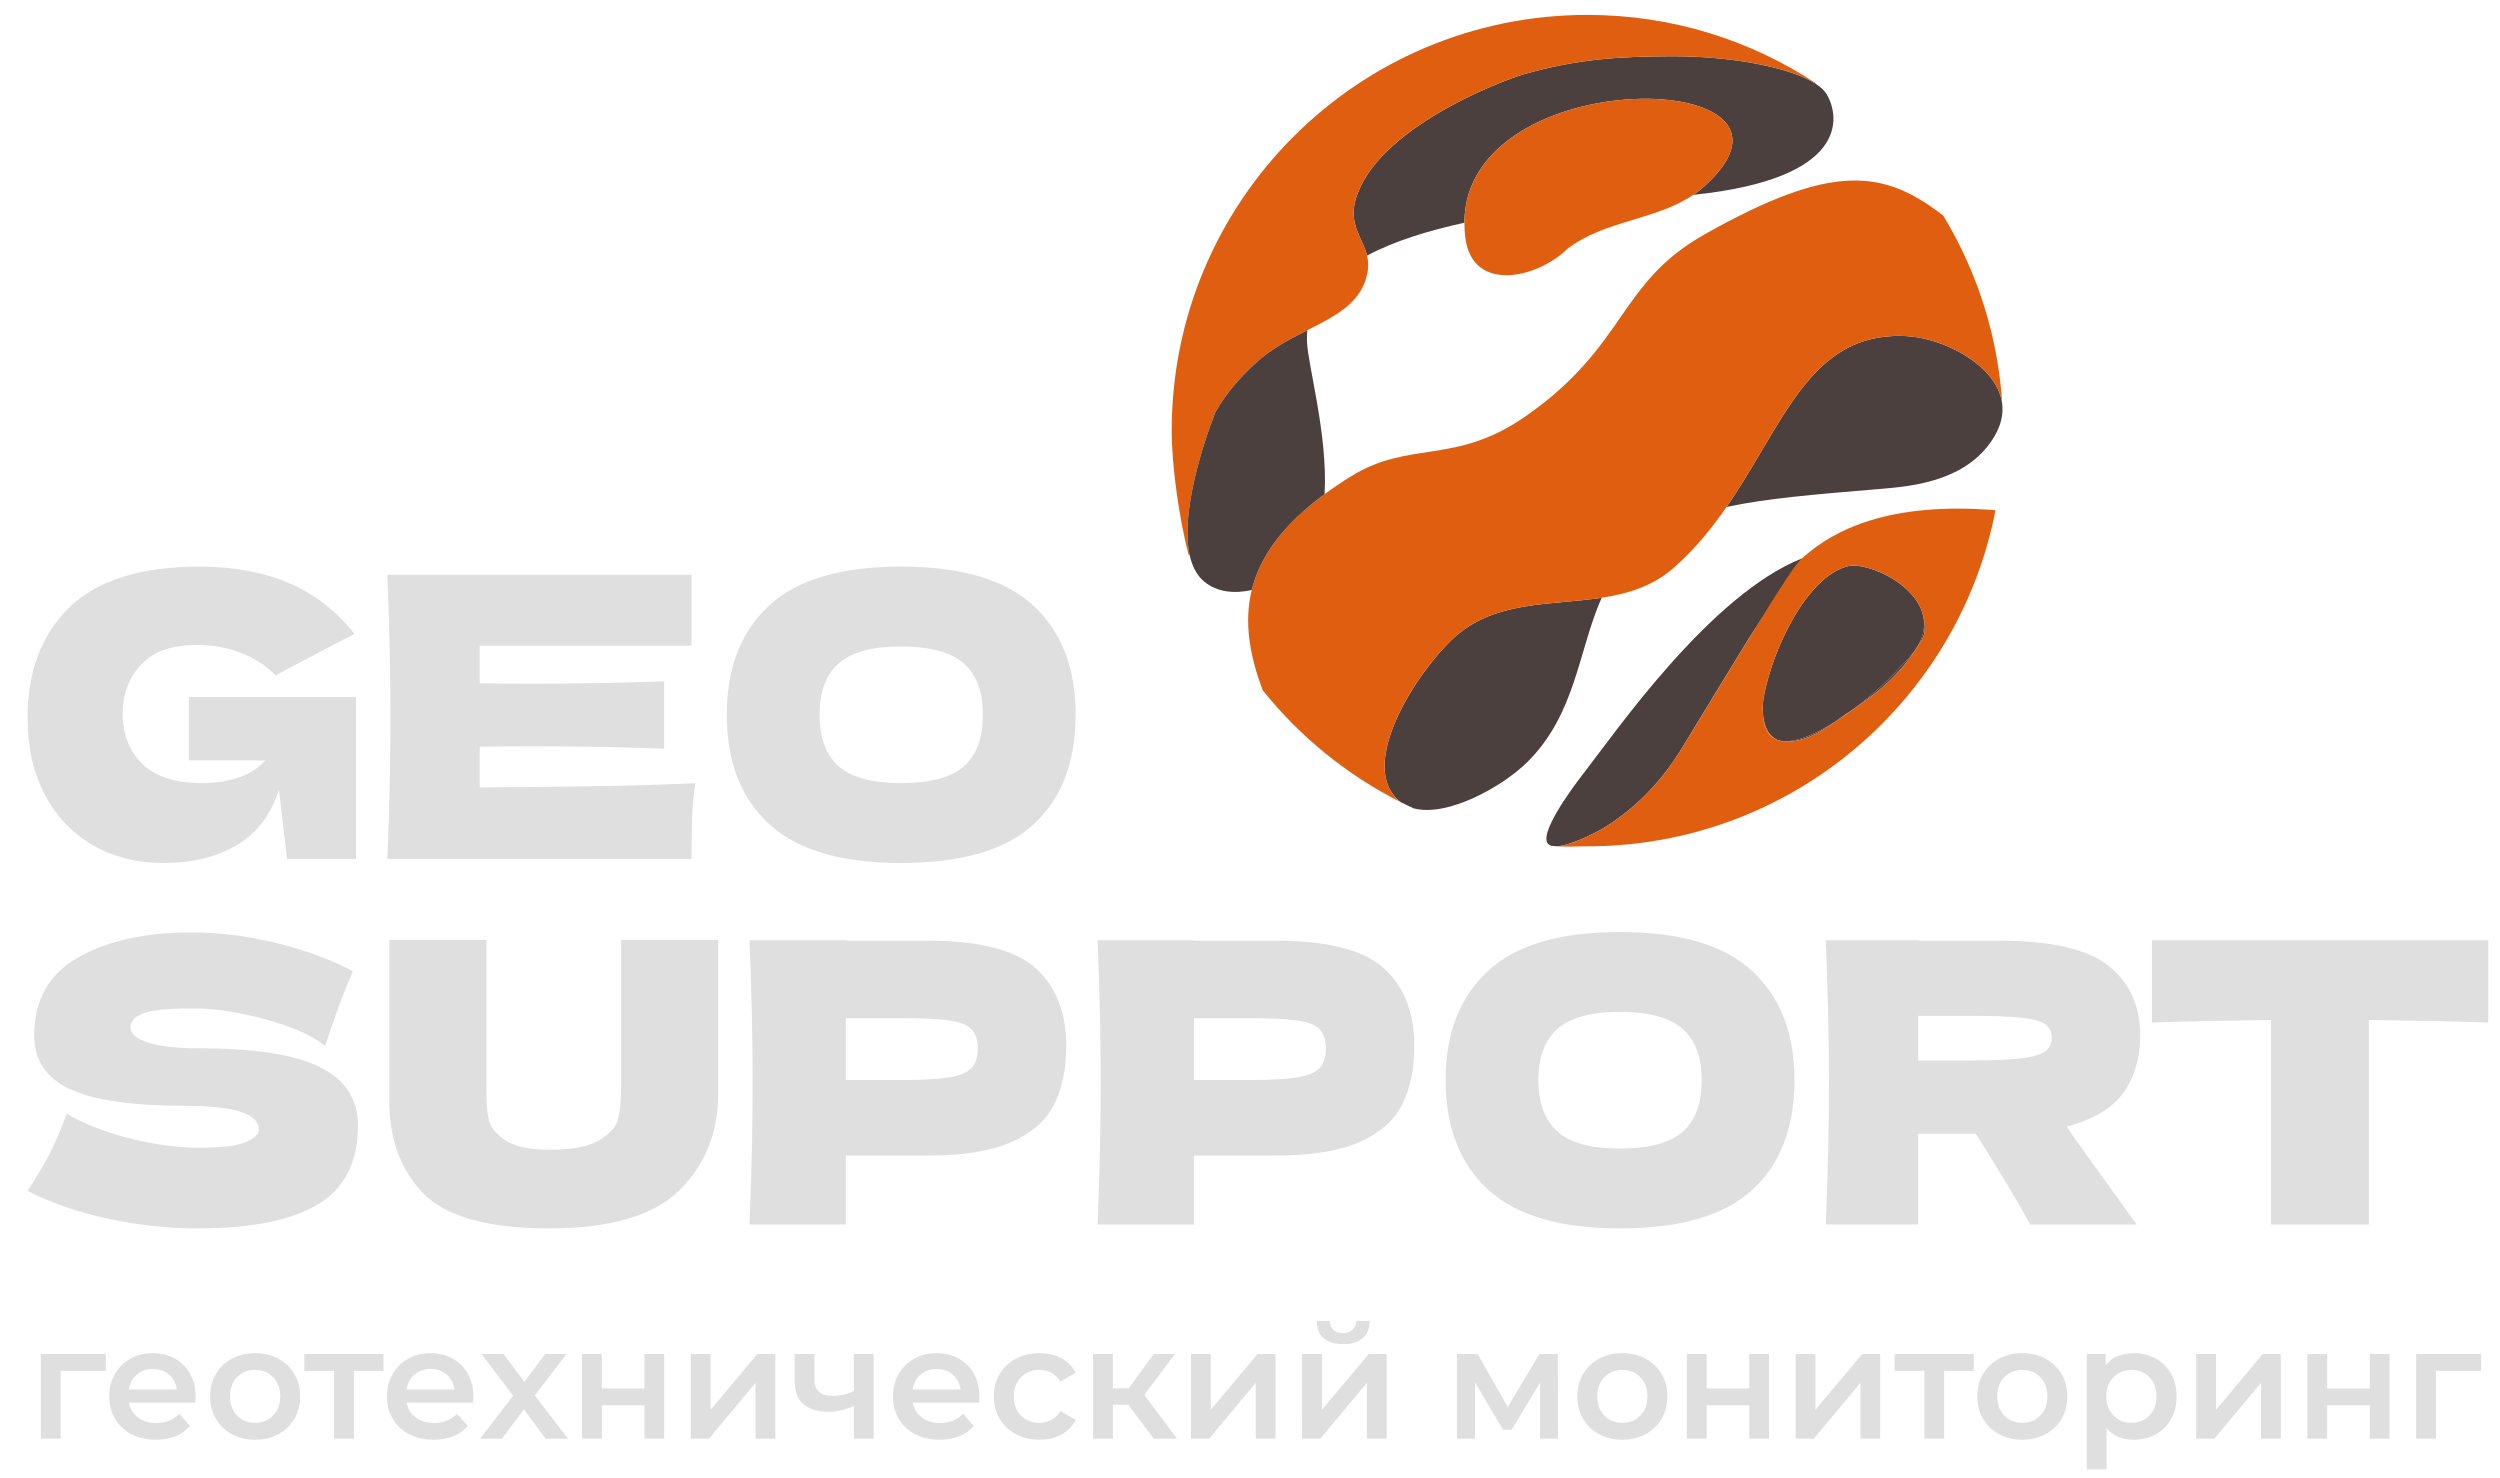 <?xml version="1.0" encoding="UTF-8"?> <svg xmlns="http://www.w3.org/2000/svg" width="1008" height="596" viewBox="0 0 1008 596" fill="none"> <mask id="mask0_270_363" style="mask-type:luminance" maskUnits="userSpaceOnUse" x="0" y="0" width="1008" height="596"> <path d="M0 6.10352e-05H1007.23V595.339H0V6.10352e-05Z" fill="white"></path> </mask> <g mask="url(#mask0_270_363)"> <path d="M751.969 137.401C754.927 136.505 763.876 134.163 774.671 136.3C788.742 139.079 806.628 149.655 807.383 164.033C807.78 171.637 803.235 177.58 801.404 179.921C789.509 195.056 767.833 196.323 756.796 197.245C731.829 199.332 712.074 200.971 696.146 204.403C715.595 176.247 726.235 145.223 751.969 137.401ZM775.783 250.7C775.769 250.457 775.744 250.213 775.719 249.971L775.68 249.715V249.688C775.642 249.381 775.591 249.075 775.54 248.768C775.502 248.575 775.463 248.383 775.412 248.191C775.354 247.914 775.281 247.64 775.195 247.371C775.072 246.92 774.927 246.476 774.76 246.04C773.594 243.005 771.572 240.267 769.075 237.896C768.868 237.69 768.654 237.49 768.435 237.296C766.697 235.745 764.815 234.364 762.813 233.172C761.482 232.371 760.105 231.648 758.69 231.008C758.611 230.968 758.53 230.934 758.447 230.905C753.248 228.563 748.127 227.564 745.067 228.293C735.311 230.637 726.067 242.327 719.525 256.001C719.219 256.603 718.936 257.217 718.653 257.832C718.448 258.28 718.244 258.728 718.053 259.176C717.823 259.701 717.592 260.239 717.36 260.776C717.13 261.315 716.912 261.865 716.695 262.403C716.477 262.94 716.259 263.477 716.055 264.029C714.637 267.706 713.427 271.459 712.431 275.271C712.2 276.14 711.996 276.999 711.791 277.844C711.65 278.445 711.521 279.047 711.407 279.636C711.265 280.329 711.127 281.007 711.01 281.672C710.879 282.842 710.794 284.017 710.754 285.193C710.742 285.449 710.742 285.705 710.742 285.961C710.768 291.005 712.124 296.357 716.695 298.341C716.721 298.355 716.745 298.355 716.772 298.368C722.432 300.275 731.343 296.485 740.202 290.827C740.26 290.798 740.316 290.763 740.368 290.724C741.522 289.904 742.675 289.06 743.827 288.227C744.939 287.511 746.04 286.78 747.116 286.051C747.156 286.034 747.192 286.007 747.219 285.973C755.939 279.495 763.672 272.147 766.975 267.921C773.708 261.775 776.103 255.924 775.783 250.7Z" fill="#4C403E"></path> <path d="M773.888 259.599C766.756 271.263 757.871 278.817 747.219 285.973C755.939 279.496 763.672 272.147 766.975 267.921C773.709 261.775 776.103 255.924 775.783 250.7C775.771 250.457 775.744 250.213 775.719 249.971C775.707 249.881 775.693 249.804 775.68 249.715C776.013 251.008 776.141 252.403 776.04 253.863C776.04 256.013 775.323 257.448 773.888 259.599ZM758.46 230.893C758.537 230.932 758.613 230.957 758.691 231.008C758.612 230.969 758.53 230.935 758.447 230.907L758.46 230.893Z" fill="#4C403E"></path> <path d="M743.827 288.227C744.939 287.511 746.041 286.781 747.117 286.052C744.919 287.682 742.669 289.241 740.37 290.725C741.522 289.905 742.675 289.059 743.827 288.227Z" fill="#E05E10"></path> <path d="M673.254 22.683C697.222 22.529 721.444 26.933 732.008 33.732C734.147 35.115 735.735 36.599 736.63 38.163C741.7 46.996 745.912 71.989 682.742 78.571C684.304 77.513 685.792 76.35 687.195 75.088C740.127 27.407 590.607 24.117 590.44 89.812C575.755 92.999 562.067 97.251 551.198 103.051C549.455 95.944 543.695 90.644 546.574 80.491C554.692 51.747 605.715 32.427 614.471 29.917C636.802 23.54 653.831 22.824 673.254 22.683ZM740.203 290.827C733.507 295.551 726.656 299.559 718.77 298.958C718.084 298.838 717.413 298.64 716.772 298.368C722.432 300.275 731.343 296.485 740.203 290.827ZM712.944 273.375C712.766 274.003 712.584 274.643 712.432 275.269C712.586 274.643 712.766 274.015 712.944 273.375ZM713.802 243.467C711.83 246.68 708.847 251.52 705.326 257.243C705.287 257.27 705.236 257.281 705.198 257.307C708.042 252.682 710.906 248.068 713.788 243.467H713.802ZM711.011 281.672C710.88 282.842 710.795 284.017 710.755 285.193C710.768 283.976 710.87 282.786 711.011 281.672Z" fill="#4C403E"></path> <path d="M710.742 285.96C710.768 291.006 712.124 296.358 716.695 298.343C712.981 297.063 710.678 293.296 710.742 285.96Z" fill="#E05E10"></path> <path d="M705.326 257.243C697.538 269.896 689.779 282.568 682.049 295.256C691.87 279.047 699.385 266.731 705.198 257.307C705.238 257.281 705.288 257.268 705.326 257.243Z" fill="#4C403E"></path> <path d="M551.197 103.049C551.752 105.24 551.822 107.525 551.402 109.745C549.149 122.076 538.726 127.248 527.114 133.151C519.867 136.825 512.159 140.795 505.669 146.965C500.573 151.805 494.861 157.72 490.123 166.029C490.123 166.029 475.133 202.648 479.639 223.672L479.242 223.761C475.682 210.151 472.429 188.359 472.429 173.623C472.429 81.053 547.471 6.012 640.042 6.012C674.046 6.012 705.698 16.139 732.123 33.552L732.009 33.731C721.445 26.932 697.222 22.528 673.253 22.681C653.83 22.823 636.801 23.54 614.471 29.916C605.714 32.425 554.693 51.745 546.574 80.489C543.694 90.643 549.455 95.944 551.197 103.049Z" fill="#E05E10"></path> <path d="M631.974 100.323C619.786 112.307 593.795 118.12 590.85 96.059C590.571 93.988 590.434 91.9 590.441 89.811C590.607 24.116 740.127 27.407 687.197 75.087C685.794 76.349 684.305 77.512 682.742 78.569C667.555 88.851 647.134 88.748 631.974 100.323Z" fill="#E05E10"></path> <path d="M645.79 241.021C636.34 262.302 635.419 288.062 615.612 307.472C605.702 317.176 583.616 329.608 569.916 325.908C568.217 325.125 566.531 324.314 564.859 323.475L564.846 323.462C546.294 309.315 571.324 270.685 586.343 257.051C602.859 242.044 625.303 244.144 645.79 241.02M638.939 311.223C638.542 311.735 638.158 312.235 637.774 312.734C633.92 317.752 619.695 336.907 624.484 340.53C624.778 340.748 625.138 340.915 625.547 341.043C626.354 341.119 627.122 341.183 627.84 341.235H627.851C634.252 340.824 645.404 334.564 646.288 334.039C665.558 322.452 675.531 305.986 678.682 300.799C679.668 299.175 680.704 297.472 681.767 295.731C681.843 295.578 681.946 295.411 682.048 295.257C691.868 279.048 699.384 266.731 705.198 257.307C708.616 251.751 724.242 228.867 726.584 225.129C689.718 239.743 651.538 295 638.939 311.223Z" fill="#4C403E"></path> <path d="M776.04 253.863C776.145 252.47 776.023 251.069 775.68 249.715V249.689C775.64 249.381 775.593 249.073 775.54 248.767C775.505 248.573 775.462 248.381 775.412 248.191C775.353 247.914 775.281 247.64 775.195 247.371C775.076 246.919 774.931 246.475 774.76 246.04C773.595 243.005 771.572 240.265 769.075 237.896C768.858 237.692 768.652 237.487 768.435 237.295C766.697 235.744 764.815 234.364 762.813 233.172C761.483 232.371 760.106 231.648 758.691 231.008C758.615 230.957 758.537 230.932 758.461 230.893L758.448 230.905C753.248 228.563 748.128 227.564 745.068 228.295C735.312 230.637 726.068 242.327 719.525 256.002C719.222 256.605 718.932 257.216 718.655 257.832C718.449 258.28 718.245 258.728 718.053 259.176C717.809 259.713 717.592 260.239 717.36 260.776C717.131 261.315 716.913 261.866 716.696 262.403C716.476 262.942 716.263 263.484 716.056 264.028C715.851 264.567 715.645 265.092 715.453 265.629C714.517 268.178 713.68 270.762 712.944 273.375C712.765 274.016 712.584 274.643 712.432 275.271C712.201 276.142 711.997 276.999 711.792 277.844C711.651 278.445 711.523 279.047 711.408 279.636C711.267 280.328 711.127 281.007 711.011 281.672C710.858 282.84 710.773 284.016 710.755 285.194C710.741 285.45 710.742 285.705 710.742 285.961C710.677 293.297 712.981 297.062 716.696 298.343C716.721 298.355 716.747 298.355 716.772 298.368C717.375 298.624 718.039 298.83 718.77 298.958C726.658 299.559 733.507 295.551 740.203 290.827C740.261 290.798 740.317 290.763 740.369 290.724C742.668 289.239 744.918 287.68 747.116 286.051C747.156 286.034 747.191 286.007 747.219 285.973C757.872 278.817 766.757 271.263 773.889 259.599C775.323 257.448 776.04 256.013 776.04 253.863ZM627.852 341.234C634.252 340.824 645.405 334.563 646.289 334.039C665.559 322.451 675.532 305.986 678.681 300.8C679.732 299.072 680.756 297.382 681.768 295.731C681.851 295.567 681.945 295.408 682.048 295.256C689.779 282.567 697.538 269.896 705.327 257.243C708.847 251.52 711.831 246.68 713.803 243.467C723.443 228.14 725.133 226.399 727.259 224.517C739.409 213.761 761.495 202.2 804.579 205.721C789.612 282.94 721.637 341.234 640.041 341.234C635.099 341.234 632.128 341.516 627.852 341.234ZM564.845 323.463C543.169 312.567 524.181 297.1 509.137 278.331C503.836 264.247 501.519 250.88 504.695 237.91C507.921 224.722 516.832 211.944 534.079 199.229C537.489 196.73 540.996 194.364 544.591 192.137C568.533 177.247 586.547 187.823 615.329 167.708C655.955 139.297 652.332 114.24 687.196 94.548C739.243 65.152 759.639 68.557 783.489 86.892C797.658 110.258 805.863 136.75 807.383 164.033C806.627 149.655 788.741 139.079 774.669 136.3C763.876 134.163 754.927 136.505 751.969 137.401C726.233 145.225 715.595 176.248 696.145 204.403C690.089 213.16 683.188 221.649 674.7 229.063C666.273 236.424 656.287 239.408 645.789 241.022C625.304 244.146 602.859 242.045 586.343 257.051C571.324 270.687 546.293 309.315 564.845 323.463Z" fill="#E05E10"></path> <path d="M526.974 137.581C527.307 147.376 535.448 175.441 534.078 199.231C516.832 211.944 507.92 224.723 504.694 237.91C497.895 239.408 490.803 238.908 485.502 234.465C482.442 231.905 480.598 228.141 479.638 223.672C475.131 202.649 490.124 166.031 490.124 166.031C494.862 157.721 500.571 151.807 505.667 146.967C512.16 140.793 519.867 136.825 527.114 133.151C526.97 134.623 526.922 136.103 526.972 137.581" fill="#4C403E"></path> <path d="M76.142 281.024H143.548V346.38H115.766L112.451 318.439C109.292 328.439 103.66 335.856 95.558 340.698C87.452 345.54 77.562 347.959 65.879 347.959C55.248 347.959 45.806 345.592 37.546 340.855C29.28 336.119 22.808 329.332 18.126 320.49C13.442 311.65 11.102 301.339 11.102 289.55C11.102 270.714 16.731 255.82 27.992 244.873C39.254 233.927 56.775 228.457 80.562 228.457C94.138 228.457 106.11 230.667 116.475 235.087C126.84 239.505 135.656 246.351 142.918 255.607C138.182 258.032 128.919 262.87 115.135 270.131L111.188 272.343C107.084 268.236 102.292 265.16 96.822 263.107C91.348 261.053 85.558 260.031 79.456 260.031C69.352 260.031 61.83 262.69 56.883 268.002C51.936 273.318 49.462 279.867 49.462 287.655C49.462 296.075 52.12 302.864 57.435 308.019C62.748 313.179 70.878 315.755 81.826 315.755C86.559 315.755 91.162 315.071 95.636 313.702C100.108 312.335 103.871 309.968 106.926 306.599H76.142V281.024ZM193.435 317.492C233.424 317.282 262.42 316.703 280.416 315.756C279.669 320.167 279.221 324.623 279.075 329.095C278.918 333.674 278.838 339.434 278.838 346.382H156.179C157.019 325.963 157.443 306.864 157.443 289.075C157.443 271.292 157.019 252.191 156.179 231.772H278.838V260.344H193.435V275.499C198.486 275.605 205.958 275.657 215.851 275.657C232.583 275.657 249.895 275.343 267.787 274.709V301.863C249.894 301.232 232.583 300.916 215.851 300.916C205.958 300.916 198.486 300.969 193.435 301.074V317.492ZM388.551 309.046C393.706 304.574 396.286 297.601 396.286 288.128C396.286 278.871 393.706 271.975 388.552 267.448C383.394 262.924 374.975 260.661 363.292 260.661C351.715 260.661 343.347 262.924 338.194 267.448C333.036 271.975 330.456 278.871 330.456 288.128C330.456 297.497 333.036 304.443 338.194 308.967C343.347 313.492 351.715 315.756 363.292 315.756C374.975 315.756 383.394 313.52 388.551 309.046ZM310.094 332.251C298.728 321.782 293.044 307.072 293.044 288.128C293.044 269.397 298.7 254.767 310.014 244.243C321.327 233.721 339.086 228.456 363.294 228.456C387.604 228.456 405.414 233.721 416.73 244.243C428.04 254.767 433.7 269.397 433.7 288.128C433.7 307.179 428.068 321.912 416.81 332.328C405.546 342.751 387.707 347.959 363.292 347.959C339.192 347.959 321.458 342.726 310.094 332.251ZM20.022 465.144C22.388 460.518 24.679 455.15 26.888 449.043C34.36 453.359 43.044 456.728 52.938 459.147C62.828 461.568 72.036 462.778 80.563 462.778C89.296 462.778 95.452 462.018 99.03 460.49C102.61 458.963 104.402 457.307 104.402 455.516C104.402 449.098 94.611 445.887 75.036 445.887C53.568 445.887 37.991 443.651 28.31 439.176C18.627 434.704 13.786 427.47 13.786 417.47C13.786 403.263 19.679 392.794 31.466 386.056C43.251 379.323 58.564 375.952 77.404 375.952C88.348 375.952 99.586 377.35 111.108 380.139C122.632 382.927 133.026 386.74 142.286 391.582C139.232 398.528 136.023 407 132.656 416.998C132.026 419.104 131.499 420.683 131.079 421.735C125.711 417.418 117.606 413.815 106.768 410.922C95.927 408.028 86.35 406.578 78.038 406.578C68.038 406.578 61.302 407.238 57.83 408.551C54.358 409.871 52.62 411.788 52.62 414.314C52.62 416.839 55.012 418.868 59.803 420.391C64.592 421.918 71.51 422.682 80.563 422.682C102.872 422.682 119.08 425.234 129.184 430.336C139.288 435.443 144.339 443.258 144.339 453.779C144.339 468.516 138.971 479.116 128.236 485.59C117.503 492.062 101.243 495.298 79.456 495.298C67.775 495.298 55.88 494.006 43.782 491.428C31.675 488.852 20.782 485.09 11.102 480.143C14.679 474.776 17.655 469.778 20.022 465.144ZM250.42 378.952H289.571V441.78C289.359 457.252 284.071 470.039 273.704 480.143C263.339 490.247 245.894 495.298 221.376 495.298C196.536 495.298 179.54 490.482 170.384 480.852C161.228 471.226 156.754 458.572 156.967 442.887V378.954H196.118V440.362C196.118 444.994 196.456 448.756 197.142 451.647C197.827 454.544 200.035 457.252 203.772 459.778C207.507 462.306 213.532 463.567 221.848 463.567C230.898 463.567 237.53 462.28 241.739 459.698C245.946 457.12 248.45 454.255 249.238 451.098C250.027 447.94 250.42 443.888 250.42 438.942V378.952ZM362.82 435.467C371.554 435.467 378.106 435.128 382.474 434.443C386.839 433.758 389.894 432.523 391.63 430.734C393.368 428.944 394.235 426.314 394.235 422.838C394.235 419.366 393.42 416.76 391.79 415.024C390.155 413.288 387.158 412.103 382.792 411.472C378.419 410.842 371.766 410.526 362.822 410.526H341.035V435.467H362.82ZM373.868 379.27C394.811 379.27 409.388 382.98 417.598 390.398C425.808 397.818 429.912 408.264 429.912 421.735C429.912 430.995 428.278 438.863 425.019 445.334C421.754 451.806 416.02 456.859 407.811 460.491C399.603 464.122 388.288 465.936 373.868 465.936H341.035V493.72H302.2C303.042 473.302 303.464 454.203 303.464 436.414C303.464 418.631 303.042 399.53 302.2 379.111H341.035V379.27H373.868ZM503.16 435.467C511.894 435.467 518.446 435.128 522.814 434.443C527.179 433.758 530.234 432.523 531.97 430.734C533.707 428.944 534.575 426.314 534.575 422.838C534.575 419.366 533.759 416.76 532.128 415.024C530.494 413.288 527.495 412.103 523.131 411.472C518.759 410.842 512.104 410.526 503.16 410.526H481.375V435.467H503.16ZM514.208 379.27C535.151 379.27 549.728 382.98 557.938 390.398C566.147 397.818 570.251 408.264 570.251 421.735C570.251 430.995 568.618 438.863 565.358 445.334C562.094 451.806 556.36 456.859 548.151 460.491C539.942 464.122 528.628 465.936 514.208 465.936H481.375V493.72H442.54C443.382 473.302 443.804 454.203 443.804 436.414C443.804 418.631 443.382 399.53 442.54 379.111H481.375V379.27H514.208ZM678.387 456.384C683.54 451.912 686.12 444.94 686.12 435.467C686.12 426.21 683.54 419.314 678.387 414.787C673.228 410.263 664.81 408 653.127 408C641.55 408 633.182 410.263 628.028 414.787C622.871 419.314 620.291 426.21 620.291 435.467C620.291 444.836 622.871 451.782 628.028 456.306C633.182 460.831 641.55 463.095 653.127 463.095C664.81 463.095 673.228 460.859 678.386 456.384M599.928 479.59C588.563 469.12 582.879 454.411 582.879 435.467C582.879 416.736 588.535 402.106 599.848 391.582C611.162 381.06 628.92 375.795 653.128 375.795C677.439 375.795 695.248 381.06 706.564 391.582C717.875 402.106 723.535 416.736 723.535 435.467C723.535 454.518 717.904 469.251 706.644 479.667C695.382 490.09 677.543 495.298 653.128 495.298C629.027 495.298 611.292 490.064 599.928 479.59ZM773.422 409.578V427.574H794.731C803.675 427.574 810.44 427.284 815.019 426.707C819.595 426.13 822.778 425.207 824.569 423.943C826.355 422.682 827.253 420.842 827.253 418.418C827.253 416.106 826.408 414.314 824.727 413.05C823.043 411.788 819.884 410.896 815.254 410.367C810.619 409.843 803.78 409.578 794.731 409.578H773.422ZM856.22 440.519C851.746 446.834 844.087 451.412 833.25 454.255C834.513 455.939 835.407 457.252 835.934 458.199L861.507 493.719H818.571C813.938 485.09 806.624 472.882 796.627 457.094H773.422V493.72H736.166C737.006 473.302 737.428 454.203 737.428 436.414C737.428 418.631 737.006 399.528 736.166 379.111H773.422V379.271H805.782C827.038 379.271 841.878 382.69 850.299 389.528C858.716 396.372 862.927 405.63 862.927 417.315C862.927 426.468 860.691 434.206 856.22 440.519ZM1003.27 412.262C987.225 411.746 971.174 411.43 955.121 411.315V493.72H915.654V411.315C899.971 411.42 883.977 411.738 867.664 412.262V379.111H1003.27V412.262ZM42.635 552.734H24.44V580.06H16.46V545.967H42.636L42.635 552.734ZM55.176 554.236C53.41 555.746 52.338 557.756 51.952 560.27H71.299C70.956 557.802 69.912 555.8 68.168 554.267C66.424 552.734 64.254 551.971 61.658 551.971C59.102 551.971 56.942 552.724 55.176 554.236ZM78.767 565.566H52.018C52.484 568.078 53.707 570.068 55.687 571.536C57.666 573.006 60.127 573.739 63.06 573.739C66.807 573.739 69.891 572.506 72.318 570.035L76.598 574.952C75.064 576.779 73.126 578.164 70.787 579.102C68.444 580.038 65.807 580.504 62.87 580.504C59.124 580.504 55.826 579.762 52.974 578.271C50.123 576.78 47.92 574.706 46.367 572.047C44.814 569.388 44.038 566.376 44.038 563.014C44.038 559.694 44.791 556.704 46.304 554.046C47.774 551.422 49.953 549.264 52.591 547.819C55.272 546.33 58.294 545.584 61.658 545.584C64.978 545.584 67.944 546.318 70.564 547.788C73.18 549.255 75.223 551.32 76.691 553.98C78.16 556.642 78.895 559.714 78.895 563.204C78.895 563.759 78.851 564.544 78.767 565.564M110.114 570.739C112.027 568.782 112.986 566.204 112.986 563.014C112.986 559.822 112.026 557.247 110.114 555.29C108.198 553.332 105.772 552.352 102.834 552.352C99.896 552.352 97.482 553.332 95.59 555.29C93.695 557.247 92.748 559.822 92.748 563.014C92.748 566.204 93.695 568.782 95.588 570.739C97.482 572.696 99.896 573.674 102.834 573.674C105.772 573.674 108.198 572.696 110.114 570.739ZM93.514 578.271C90.746 576.78 88.587 574.706 87.034 572.047C85.479 569.387 84.706 566.376 84.706 563.014C84.706 559.652 85.479 556.652 87.032 554.012C88.587 551.372 90.746 549.308 93.515 547.82C96.28 546.33 99.387 545.584 102.835 545.584C106.324 545.584 109.452 546.33 112.218 547.82C114.987 549.308 117.146 551.372 118.698 554.012C120.252 556.652 121.028 559.652 121.028 563.014C121.028 566.376 120.252 569.387 118.699 572.047C117.146 574.706 114.987 576.78 112.219 578.271C109.452 579.762 106.324 580.504 102.835 580.504C99.386 580.504 96.279 579.762 93.514 578.271ZM154.61 552.734H142.671V580.06H134.691V552.734H122.69V545.966H154.61V552.734ZM167.154 554.236C165.387 555.746 164.315 557.756 163.93 560.27H183.276C182.934 557.802 181.89 555.8 180.146 554.267C178.402 552.734 176.231 551.971 173.635 551.971C171.079 551.971 168.919 552.724 167.154 554.236ZM190.744 565.566H163.995C164.462 568.078 165.684 570.068 167.664 571.536C169.643 573.006 172.104 573.739 175.038 573.739C178.784 573.739 181.868 572.506 184.295 570.035L188.575 574.952C187.042 576.779 185.103 578.164 182.764 579.102C180.422 580.038 177.784 580.504 174.847 580.504C171.102 580.504 167.803 579.762 164.951 578.271C162.1 576.78 159.898 574.706 158.344 572.047C156.791 569.388 156.015 566.376 156.015 563.014C156.015 559.694 156.768 556.704 158.282 554.046C159.752 551.422 161.93 549.264 164.568 547.819C167.25 546.33 170.271 545.584 173.635 545.584C176.955 545.584 179.922 546.318 182.542 547.788C185.158 549.255 187.2 551.32 188.668 553.98C190.138 556.642 190.872 559.714 190.872 563.204C190.872 563.759 190.828 564.544 190.744 565.564M219.983 580.059L211.236 568.248L202.426 580.059H193.616L206.895 562.759L194.188 545.967H203.066L211.426 557.14L219.792 545.967H228.411L215.642 562.631L228.984 580.059H219.983ZM234.664 545.967H242.644V559.82H259.819V545.967H267.799V580.059H259.819V566.59H242.646V580.059H234.664V545.967ZM278.522 545.967H286.502V568.44L305.336 545.967H312.614V580.059H304.634V557.586L285.867 580.059H278.523L278.522 545.967ZM352.26 545.967V580.059H344.278V566.843C341.076 568.4 337.562 569.207 334.002 569.203C329.618 569.203 326.254 568.195 323.915 566.175C321.572 564.151 320.404 561.055 320.404 556.884V545.967H328.383V556.374C328.383 558.544 329.023 560.163 330.298 561.226C331.575 562.29 333.382 562.822 335.724 562.822C338.703 562.822 341.556 562.182 344.278 560.906V545.967H352.26ZM371.187 554.236C369.42 555.746 368.348 557.756 367.963 560.27H387.31C386.967 557.802 385.923 555.8 384.179 554.267C382.435 552.734 380.264 551.971 377.668 551.971C375.112 551.971 372.952 552.724 371.187 554.236ZM394.778 565.566H368.028C368.495 568.078 369.718 570.068 371.698 571.536C373.676 573.006 376.138 573.739 379.071 573.739C382.818 573.739 385.902 572.506 388.328 570.035L392.608 574.952C391.075 576.779 389.136 578.164 386.798 579.102C384.455 580.038 381.818 580.504 378.88 580.504C375.135 580.504 371.836 579.762 368.984 578.271C366.134 576.78 363.931 574.706 362.378 572.047C360.824 569.388 360.048 566.376 360.048 563.014C360.048 559.694 360.802 556.704 362.315 554.046C363.785 551.422 365.964 549.264 368.602 547.819C371.283 546.33 374.304 545.584 377.668 545.584C380.988 545.584 383.955 546.318 386.575 547.788C389.191 549.255 391.234 551.32 392.702 553.98C394.171 556.642 394.906 559.714 394.906 563.204C394.906 563.759 394.862 564.544 394.778 565.564M409.651 578.271C406.843 576.78 404.65 574.706 403.078 572.047C401.5 569.387 400.715 566.376 400.715 563.012C400.715 559.652 401.502 556.652 403.078 554.012C404.65 551.372 406.834 549.308 409.619 547.82C412.407 546.33 415.587 545.584 419.166 545.584C422.526 545.584 425.472 546.267 428.006 547.627C430.538 548.988 432.443 550.947 433.718 553.502L427.592 557.075C426.611 555.503 425.388 554.32 423.919 553.531C422.452 552.746 420.843 552.352 419.099 552.352C416.122 552.352 413.654 553.322 411.695 555.256C409.738 557.192 408.756 559.778 408.756 563.012C408.756 566.248 409.727 568.834 411.663 570.768C413.599 572.707 416.076 573.675 419.099 573.675C420.843 573.675 422.451 573.28 423.919 572.494C425.388 571.707 426.612 570.526 427.592 568.951L433.718 572.524C432.441 575.037 430.426 577.099 427.942 578.431C425.408 579.814 422.483 580.504 419.166 580.504C415.632 580.504 412.459 579.762 409.65 578.271M454.914 566.395H448.719V580.059H440.739V545.966H448.719V559.755H455.106L465.192 545.966H473.746L461.362 562.374L474.575 580.059H465.192L454.914 566.395ZM480.194 545.967H488.174V568.44L507.008 545.967H514.286V580.059H506.306V557.586L487.538 580.059H480.194V545.967ZM533.662 539.551C531.851 537.956 530.926 535.626 530.886 532.562H536.184C536.224 534.095 536.703 535.306 537.62 536.202C538.535 537.095 539.823 537.542 541.483 537.542C543.099 537.542 544.388 537.094 545.343 536.202C546.302 535.306 546.802 534.095 546.844 532.562H552.271C552.228 535.626 551.292 537.956 549.463 539.551C547.631 541.148 544.994 541.946 541.546 541.946C538.098 541.946 535.468 541.148 533.662 539.551ZM525.008 545.967H532.99V568.44L551.824 545.967H559.103V580.06H551.123V557.586L532.354 580.059H525.01L525.008 545.967ZM620.962 580.059V557.46L609.471 576.483H606.023L594.723 557.395V580.059H587.446V545.967H595.81L607.939 567.291L620.642 545.967H628.111L628.178 580.06L620.962 580.059ZM661.374 570.739C663.288 568.782 664.247 566.204 664.247 563.014C664.247 559.822 663.287 557.247 661.375 555.29C659.458 553.332 657.034 552.352 654.095 552.352C651.159 552.352 648.743 553.332 646.851 555.29C644.956 557.247 644.01 559.822 644.01 563.014C644.01 566.204 644.956 568.782 646.85 570.739C648.743 572.696 651.159 573.674 654.096 573.674C657.034 573.674 659.459 572.696 661.375 570.739M644.775 578.271C642.008 576.78 639.848 574.706 638.295 572.047C636.74 569.387 635.967 566.376 635.967 563.014C635.967 559.652 636.74 556.652 638.294 554.012C639.848 551.372 642.008 549.308 644.775 547.82C647.542 546.33 650.647 545.584 654.095 545.584C657.586 545.584 660.714 546.33 663.479 547.82C666.248 549.308 668.407 551.372 669.959 554.012C671.514 556.652 672.29 559.652 672.29 563.014C672.29 566.376 671.514 569.387 669.96 572.047C668.406 574.706 666.247 576.78 663.48 578.271C660.714 579.762 657.586 580.504 654.096 580.504C650.647 580.504 647.542 579.762 644.776 578.271M680.14 545.967H688.12V559.82H705.295V545.967H713.275V580.059H705.295V566.59H688.12V580.059H680.14V545.967ZM723.998 545.967H731.978V568.44L750.812 545.967H758.09V580.059H750.11V557.586L731.342 580.059H723.998V545.967ZM795.819 552.734H783.88V580.06H775.9V552.734H763.9V545.966H795.82L795.819 552.734ZM822.636 570.739C824.55 568.782 825.508 566.204 825.508 563.014C825.508 559.822 824.55 557.247 822.636 555.29C820.72 553.332 818.295 552.352 815.358 552.352C812.42 552.352 810.004 553.332 808.112 555.29C806.218 557.247 805.271 559.822 805.271 563.014C805.271 566.204 806.218 568.782 808.112 570.739C810.004 572.696 812.42 573.674 815.358 573.674C818.295 573.674 820.72 572.696 822.636 570.739ZM806.038 578.271C803.27 576.78 801.11 574.706 799.556 572.047C798.003 569.387 797.229 566.376 797.229 563.014C797.229 559.652 798.003 556.652 799.556 554.012C801.11 551.372 803.27 549.308 806.038 547.82C808.803 546.33 811.91 545.584 815.358 545.584C818.847 545.584 821.977 546.33 824.742 547.82C827.51 549.308 829.669 551.372 831.222 554.012C832.775 556.652 833.551 559.652 833.551 563.014C833.551 566.376 832.775 569.387 831.222 572.047C829.669 574.706 827.51 576.78 824.742 578.271C821.977 579.762 818.847 580.504 815.358 580.504C811.91 580.504 808.803 579.762 806.038 578.271ZM866.653 570.739C868.544 568.782 869.494 566.204 869.494 563.014C869.494 559.822 868.544 557.247 866.653 555.29C864.758 553.332 862.342 552.352 859.407 552.352C857.491 552.352 855.768 552.79 854.237 553.66C852.702 554.534 851.49 555.779 850.598 557.395C849.702 559.014 849.257 560.887 849.257 563.014C849.257 565.143 849.702 567.015 850.598 568.631C851.49 570.25 852.702 571.495 854.237 572.366C855.768 573.24 857.491 573.674 859.407 573.674C862.342 573.674 864.758 572.696 866.653 570.739ZM869.205 547.755C871.823 549.202 873.877 551.247 875.367 553.884C876.855 556.524 877.601 559.566 877.601 563.014C877.601 566.462 876.855 569.516 875.367 572.175C873.877 574.834 871.823 576.89 869.205 578.334C866.59 579.783 863.619 580.504 860.299 580.504C855.702 580.504 852.066 578.972 849.382 575.91V592.443H841.403V545.967H849V550.436C850.299 548.834 851.978 547.583 853.885 546.796C855.819 545.988 857.961 545.584 860.299 545.584C863.619 545.584 866.59 546.308 869.205 547.755ZM885.517 545.967H893.497V568.44L912.331 545.967H919.609V580.059H911.629V557.586L892.861 580.059H885.517V545.967ZM930.334 545.967H938.313V559.82H955.487V545.967H963.467V580.059H955.487V566.59H938.314V580.059H930.333L930.334 545.967ZM1000.37 552.734H982.17V580.06H974.19V545.967H1000.37V552.734Z" fill="#DFDFDF"></path> </g> </svg> 